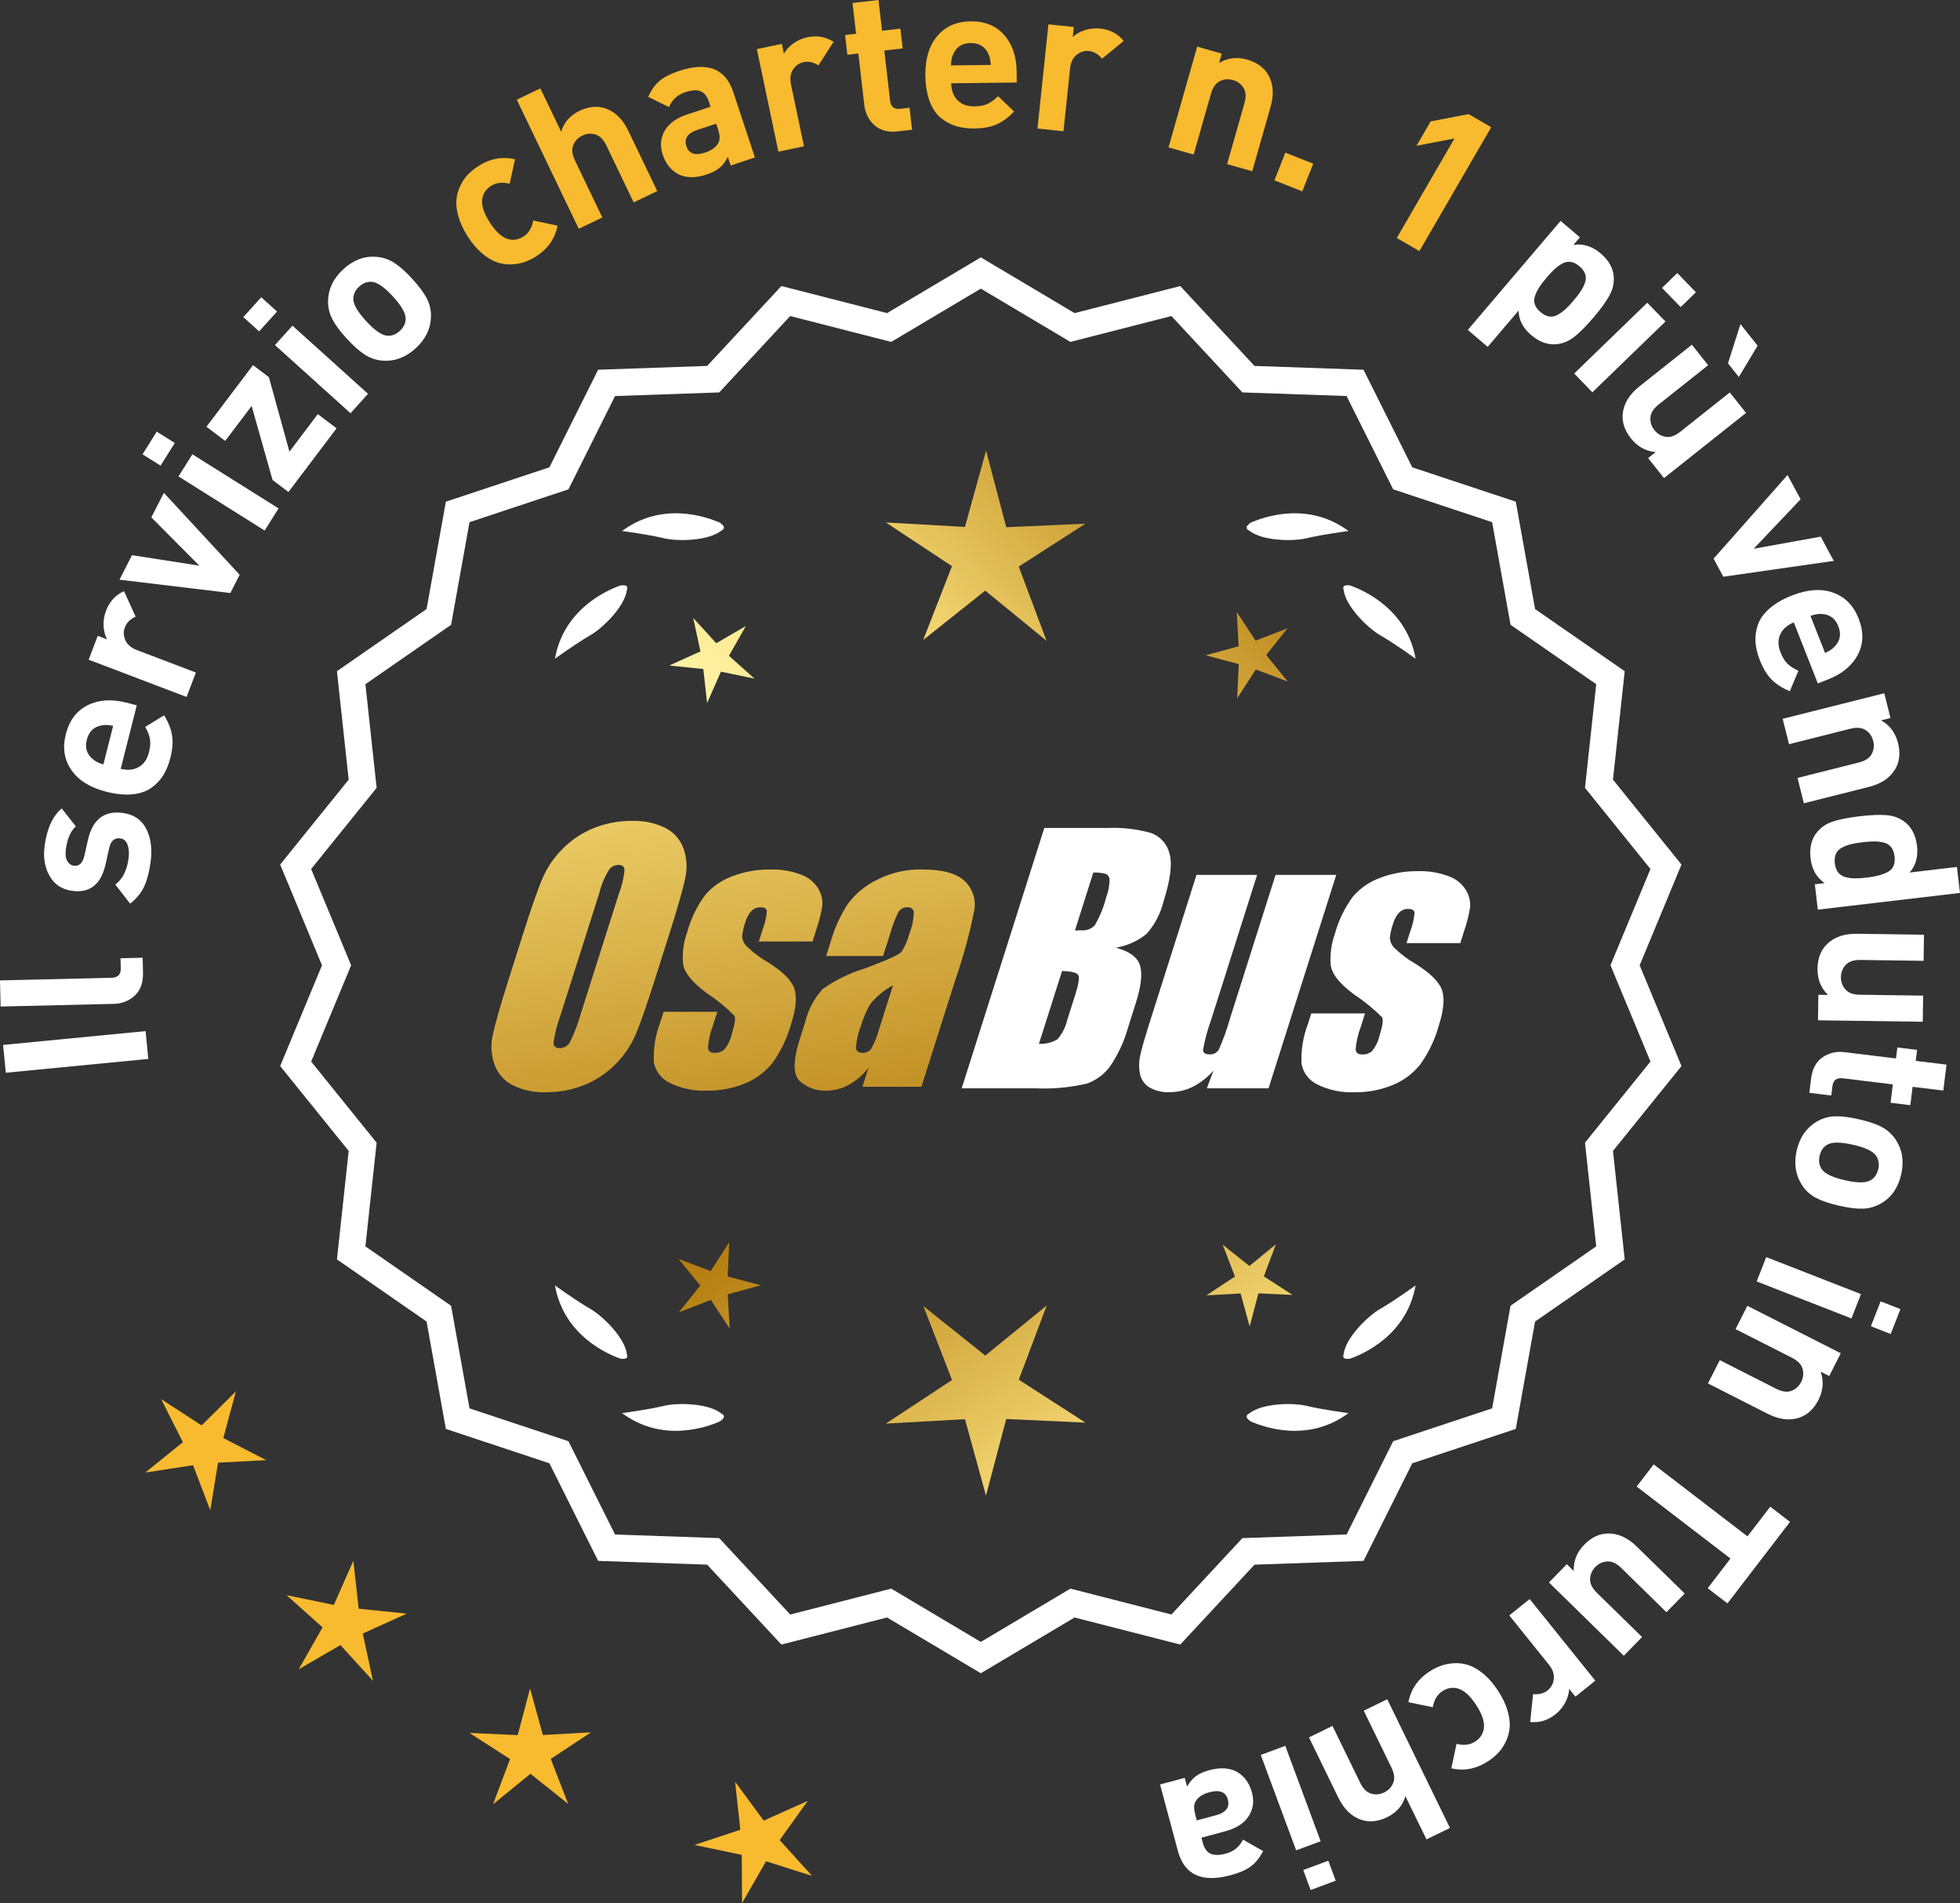 <?xml version="1.0" encoding="UTF-8"?>
<svg id="Layer_2" data-name="Layer 2" xmlns="http://www.w3.org/2000/svg" xmlns:xlink="http://www.w3.org/1999/xlink" viewBox="0 0 175.456 170.346">
  <rect x="0" y="0" width="175.456" height="170.346" fill="#333333" stroke="none"/>
  <defs>
    <style>
      .cls-1 {
        fill: url(#linear-gradient-8);
      }

      .cls-2 {
        fill: url(#linear-gradient-7);
      }

      .cls-3 {
        fill: url(#linear-gradient-5);
      }

      .cls-4 {
        fill: url(#linear-gradient-6);
      }

      .cls-5 {
        fill: url(#linear-gradient-9);
      }

      .cls-6 {
        fill: url(#linear-gradient-4);
      }

      .cls-7 {
        fill: url(#linear-gradient-3);
      }

      .cls-8 {
        fill: url(#linear-gradient-2);
      }

      .cls-9 {
        fill: url(#linear-gradient);
      }

      .cls-10 {
        fill: #f8ba2f;
      }

      .cls-11 {
        fill: #fff;
      }
    </style>
    <linearGradient id="linear-gradient" x1="114.154" y1="196.026" x2="62.729" y2="113.506" gradientUnits="userSpaceOnUse">
      <stop offset="0" stop-color="#f9df7b"/>
      <stop offset=".279" stop-color="#b57e10"/>
      <stop offset=".323" stop-color="#c89d38"/>
      <stop offset=".417" stop-color="#efda86"/>
      <stop offset=".46" stop-color="#fff3a6"/>
      <stop offset=".642" stop-color="#f9df7b"/>
      <stop offset="1" stop-color="#b57e10"/>
    </linearGradient>
    <linearGradient id="linear-gradient-2" x1="127.402" y1="187.77" x2="75.977" y2="105.251" xlink:href="#linear-gradient"/>
    <linearGradient id="linear-gradient-3" x1="148.929" y1="174.355" x2="97.504" y2="91.835" xlink:href="#linear-gradient"/>
    <linearGradient id="linear-gradient-4" x1="48.717" y1="63.975" x2="80.409" y2="234.994" gradientUnits="userSpaceOnUse">
      <stop offset="0" stop-color="#f9df7b"/>
      <stop offset=".279" stop-color="#b57e10"/>
      <stop offset=".284" stop-color="#e5c25b"/>
      <stop offset=".286" stop-color="#f9df7b"/>
      <stop offset=".46" stop-color="#fff3a6"/>
      <stop offset=".642" stop-color="#f9df7b"/>
      <stop offset="1" stop-color="#b57e10"/>
    </linearGradient>
    <linearGradient id="linear-gradient-5" x1="61.225" y1="61.658" x2="92.917" y2="232.676" xlink:href="#linear-gradient-4"/>
    <linearGradient id="linear-gradient-6" x1="73.85" y1="59.318" x2="105.542" y2="230.336" xlink:href="#linear-gradient-4"/>
    <linearGradient id="linear-gradient-7" x1="53.163" y1="113.377" x2="118.94" y2="52.384" xlink:href="#linear-gradient"/>
    <linearGradient id="linear-gradient-8" x1="30.944" y1="89.415" x2="96.721" y2="28.422" xlink:href="#linear-gradient"/>
    <linearGradient id="linear-gradient-9" x1="38" y1="97.024" x2="103.776" y2="36.031" xlink:href="#linear-gradient"/>
  </defs>
  <g id="Layer_1-2" data-name="Layer 1">
    <g>
      <g>
        <polygon class="cls-10" points="21.115 124.544 18.047 127.586 14.425 125.229 16.37 129.088 13.009 131.804 17.28 131.147 18.825 135.183 19.519 130.918 23.835 130.695 19.993 128.717 21.115 124.544"/>
        <polygon class="cls-10" points="32.111 143.993 31.631 139.699 29.886 143.652 25.653 142.781 28.874 145.663 26.738 149.419 30.473 147.247 33.386 150.439 32.474 146.215 36.41 144.432 32.111 143.993"/>
        <polygon class="cls-10" points="48.596 155.296 47.45 151.129 46.344 155.307 42.028 155.109 45.659 157.451 44.137 161.496 47.487 158.766 50.863 161.463 49.302 157.434 52.91 155.056 48.596 155.296"/>
        <polygon class="cls-10" points="69.793 164.703 72.311 161.191 68.368 162.96 65.806 159.48 66.271 163.777 62.169 165.138 66.399 166.024 66.426 170.346 68.576 166.597 72.694 167.906 69.793 164.703"/>
      </g>
      <g>
        <path class="cls-11" d="M87.801,149.405l-8.345-4.961-9.405,2.409-6.61-7.111-9.703-.338-4.338-8.685-9.214-3.058-1.716-9.556-7.98-5.53,1.046-9.652-6.098-7.554,3.723-8.967-3.723-8.967,6.098-7.554-1.046-9.652,7.98-5.53,1.716-9.556,9.214-3.058,4.338-8.685,9.703-.338,6.61-7.111,9.405,2.409,8.345-4.961,8.345,4.961,9.405-2.409,6.61,7.111,9.703.338,4.338,8.685,9.214,3.058,1.716,9.556,7.98,5.53-1.046,9.652,6.098,7.554-3.723,8.967,3.723,8.967-6.098,7.554,1.046,9.652-7.98,5.53-1.716,9.556-9.214,3.058-4.338,8.685-9.703.338-6.61,7.111-9.405-2.409-8.345,4.961ZM79.731,142.529l8.07,4.797,8.07-4.797,9.095,2.329,6.392-6.877,9.383-.327,4.195-8.399,8.91-2.957,1.659-9.241,7.716-5.348-1.011-9.334,5.897-7.305-3.6-8.671,3.6-8.671-5.897-7.305,1.011-9.334-7.716-5.348-1.659-9.241-8.91-2.957-4.195-8.399-9.383-.327-6.392-6.877-9.095,2.329-8.07-4.797-8.07,4.797-9.095-2.329-6.392,6.877-9.383.327-4.195,8.399-8.91,2.957-1.659,9.241-7.716,5.348,1.011,9.334-5.897,7.305,3.6,8.671-3.6,8.671,5.897,7.305-1.011,9.334,7.716,5.348,1.659,9.241,8.91,2.957,4.195,8.399,9.383.327,6.392,6.877,9.095-2.329Z"/>
        <path class="cls-11" d="M87.802,149.767l-.159-.094-8.234-4.896-9.459,2.423-6.647-7.151-9.759-.34-4.363-8.735-9.268-3.076-1.726-9.611-8.025-5.562,1.052-9.708-6.134-7.598,3.745-9.018-3.745-9.019,6.134-7.598-1.052-9.708,8.025-5.562,1.726-9.611,9.268-3.076,4.363-8.734,9.759-.341,6.647-7.151,9.459,2.423,8.394-4.989.159.094,8.233,4.896,9.459-2.423,6.647,7.151,9.759.341,4.364,8.734,9.267,3.076,1.726,9.611,8.025,5.562-1.052,9.708,6.134,7.598-3.744,9.019,3.744,9.018-6.134,7.598,1.052,9.708-8.025,5.562-1.726,9.611-9.267,3.076-4.364,8.735-9.759.34-6.647,7.151-9.459-2.423-8.393,4.99ZM79.504,144.11l.111.065,8.187,4.868,8.297-4.934,9.352,2.396,6.571-7.071.129-.004,9.519-.332,4.313-8.636.123-.04,9.038-3.001,1.706-9.5,7.934-5.499-1.04-9.597,6.063-7.512-3.701-8.914,3.701-8.915-6.063-7.512,1.04-9.597-7.934-5.499-1.706-9.5-9.161-3.041-4.313-8.635-9.647-.337-6.571-7.071-9.352,2.396-.111-.065-8.186-4.867-8.298,4.933-9.352-2.396-6.571,7.071-.129.004-9.519.333-4.312,8.635-.123.04-9.039,3.001-1.706,9.5-7.934,5.499,1.04,9.597-6.063,7.512,3.702,8.915-3.702,8.914,6.063,7.512-1.04,9.597,7.934,5.499,1.706,9.5,9.162,3.041,4.312,8.636,9.647.336,6.571,7.071,9.352-2.396ZM87.802,147.688l-8.118-4.826-9.148,2.344-6.43-6.917-9.438-.329-4.221-8.448-8.963-2.976-1.669-9.296-7.763-5.379,1.018-9.39-5.933-7.349,3.622-8.722-3.622-8.723,5.933-7.349-1.018-9.389,7.763-5.38,1.669-9.296,8.963-2.975,4.221-8.449,9.438-.329,6.43-6.916,9.148,2.343,8.118-4.826.159.094,7.958,4.732,9.148-2.343,6.43,6.916,9.438.329,4.221,8.449,8.964,2.975,1.669,9.296,7.762,5.38-1.018,9.389,5.933,7.349-3.622,8.723,3.622,8.722-5.933,7.349,1.018,9.39-7.762,5.379-1.669,9.296-8.964,2.976-4.221,8.448-9.438.329-6.43,6.917-9.148-2.344-8.117,4.826ZM79.779,142.195l.111.065,7.911,4.704,8.021-4.77,9.041,2.316,6.354-6.837.129-.004,9.198-.321,4.17-8.349.123-.04,8.735-2.9,1.649-9.185,7.67-5.316-1.006-9.278,5.862-7.263-3.579-8.618,3.579-8.619-5.862-7.263,1.006-9.277-7.67-5.317-1.649-9.185-8.858-2.939-4.17-8.35-9.327-.325-6.354-6.836-9.041,2.315-.111-.065-7.91-4.704-8.022,4.77-9.041-2.315-6.354,6.836-.129.004-9.198.321-4.17,8.35-.123.04-8.734,2.899-1.649,9.185-7.671,5.317,1.006,9.277-5.862,7.263,3.579,8.619-3.579,8.618,5.862,7.263-1.006,9.278,7.671,5.316,1.649,9.185,8.857,2.94,4.17,8.349,9.327.325,6.354,6.837,9.041-2.316Z"/>
      </g>
      <g>
        <polygon class="cls-9" points="65.14 114.256 65.28 111.195 63.619 113.77 60.752 112.69 62.687 115.066 60.775 117.46 63.632 116.352 65.318 118.911 65.148 115.852 68.102 115.039 65.14 114.256"/>
        <polygon class="cls-8" points="93.701 116.851 88.202 121.333 82.66 116.905 85.223 123.52 79.299 127.422 86.382 127.029 88.263 133.869 90.077 127.011 97.164 127.336 91.202 123.491 93.701 116.851"/>
        <polygon class="cls-7" points="113.136 114.245 114.215 111.378 111.84 113.314 109.446 111.401 110.553 114.258 107.995 115.944 111.054 115.774 111.867 118.728 112.65 115.766 115.711 115.906 113.136 114.245"/>
      </g>
      <g>
        <path class="cls-11" d="M111.81,126.53c-.114.057-.184.124-.207.201-.001.001-.002.002-.003.003.001 0.0.001 0.0.002.001-.036.131.066.291.35.488,1.179.524,5.149,1.947,8.764-.74,0,0-2.348-.308-3.726-.643-1.249-.304-4.027-.256-5.179.691Z"/>
        <path class="cls-11" d="M120.269,121.492c0.0.001-0.0.003,0,.004.001-0.0.001-0.0.002-.001.063.12.248.166.589.115,1.217-.428,5.08-2.121,5.862-6.557,0,0-1.918,1.389-3.15,2.091-1.117.637-3.103,2.579-3.29,4.059-.043.12-.049.217-.013.288Z"/>
      </g>
      <g>
        <path class="cls-11" d="M64.59,126.53c.114.057.184.124.207.201.001.001.002.002.003.003-.001 0-.001 0-.002.001.036.131-.066.291-.35.488-1.179.524-5.149,1.947-8.764-.74,0,0,2.348-.308,3.726-.643,1.249-.304,4.027-.256,5.179.691Z"/>
        <path class="cls-11" d="M56.131,121.492c-0.0.001 0.0.003,0,.004-.001-0-.001-0-.002-.001-.063.12-.248.166-.589.115-1.217-.428-5.08-2.121-5.862-6.557,0,0,1.918,1.389,3.15,2.091,1.117.637,3.103,2.579,3.29,4.059.043.12.049.217.013.288Z"/>
      </g>
      <g>
        <path class="cls-11" d="M64.59,47.482c.114-.057.184-.124.207-.201.001-.001.002-.002.003-.003-.001-0-.001-0-.002-.001.036-.131-.066-.291-.35-.488-1.179-.524-5.149-1.947-8.764.74,0,0,2.348.308,3.726.643,1.249.304,4.027.256,5.179-.691Z"/>
        <path class="cls-11" d="M56.131,52.521c-0-.001 0-.003,0-.004-.001 0-.001 0-.002.001-.063-.12-.248-.166-.589-.115-1.217.428-5.08,2.121-5.862,6.557,0,0,1.918-1.389,3.15-2.091,1.117-.637,3.103-2.579,3.29-4.059.043-.12.049-.217.013-.288Z"/>
      </g>
      <g>
        <path class="cls-11" d="M111.81,47.482c-.114-.057-.184-.124-.207-.201-.001-.001-.002-.002-.003-.003.001-0.0.001-0.0.002-.001-.036-.131.066-.291.35-.488,1.179-.524,5.149-1.947,8.764.74,0,0-2.348.308-3.726.643-1.249.304-4.027.256-5.179-.691Z"/>
        <path class="cls-11" d="M120.269,52.521c0-.001-0-.003,0-.004.001 0.0.001 0.0.002.001.063-.12.248-.166.589-.115,1.217.428,5.08,2.121,5.862,6.557,0,0-1.918-1.389-3.15-2.091-1.117-.637-3.103-2.579-3.29-4.059-.043-.12-.049-.217-.013-.288Z"/>
      </g>
      <g id="Group_4" data-name="Group 4">
        <g id="Group_1" data-name="Group 1">
          <path id="Path_1" data-name="Path 1" class="cls-6" d="M58.643,87.613c-.743,2.341-1.321,3.999-1.734,4.975-.429.998-1.045,1.904-1.814,2.67-.793.803-1.741,1.435-2.787,1.858-1.09.438-2.256.658-3.431.648-1.017.039-2.027-.171-2.945-.611-.769-.376-1.363-1.035-1.657-1.839-.308-.854-.365-1.778-.165-2.663.198-.958.677-2.638,1.438-5.039l1.265-3.987c.743-2.341,1.321-3.999,1.734-4.975.429-.998,1.045-1.904,1.814-2.67.793-.803,1.741-1.435,2.787-1.858,1.091-.437,2.256-.656,3.431-.646,1.017-.039,2.027.171,2.945.611.768.377,1.362,1.036,1.657,1.84.308.854.365,1.778.165,2.663-.198.958-.677,2.637-1.438,5.037l-1.266,3.986ZM55.417,79.955c.255-.669.42-1.369.49-2.082-.014-.303-.197-.454-.548-.454-.305.003-.593.136-.794.366-.426.665-.737,1.397-.922,2.166l-3.456,10.883c-.3.811-.515,1.65-.64,2.506,0,.319.194.476.565.476.383-.001.734-.212.915-.548.408-.836.739-1.708.988-2.604l3.398-10.71.003.003Z"/>
          <path id="Path_2" data-name="Path 2" class="cls-3" d="M72.74,84.271h-4.81l.329-1.035c.208-.538.339-1.102.391-1.676-.018-.234-.216-.351-.592-.351-.295-.003-.578.115-.785.325-.254.277-.438.611-.538.973-.15.416-.25.849-.298,1.289.015.339.158.661.399.9.569.552,1.206,1.031,1.894,1.425,1.317.827,2.106,1.604,2.367,2.33.259.728.172,1.789-.271,3.182-.35,1.263-.919,2.454-1.683,3.518-.654.81-1.504,1.439-2.469,1.829-1.077.439-2.23.656-3.393.64-1.148.051-2.29-.186-3.322-.691-.755-.353-1.289-1.052-1.43-1.873-.055-1.217.143-2.433.582-3.57l.293-.922h4.808l-.384,1.21c-.246.642-.398,1.316-.454,2.001.022.307.216.461.574.461.33.02.655-.092.903-.311.308-.381.527-.826.64-1.302.289-.911.373-1.482.251-1.712-.764-.766-1.605-1.451-2.509-2.045-1.291-.958-1.987-1.829-2.088-2.612-.083-.943.039-1.893.359-2.784.329-1.218.883-2.363,1.634-3.376.659-.761,1.503-1.338,2.45-1.676,1.062-.401,2.19-.6,3.325-.589.978-.037,1.953.127,2.864.483.631.24,1.16.689,1.498,1.273.258.444.376.955.34,1.467-.114.719-.291,1.427-.53,2.114l-.348,1.111v-.008Z"/>
          <path id="Path_3" data-name="Path 3" class="cls-4" d="M79.051,85.57h-5.095l.406-1.28c.343-1.213.869-2.366,1.559-3.42.686-.899,1.573-1.626,2.59-2.122,1.245-.636,2.629-.953,4.027-.922,1.836,0,3.11.347,3.822,1.042.696.657,1.021,1.616.867,2.561-.422,2.122-.99,4.212-1.701,6.255l-3.043,9.588h-5.279l.542-1.701c-.481.626-1.083,1.149-1.771,1.536-.626.339-1.326.515-2.038.512-.862.033-1.703-.275-2.341-.856-.611-.57-.611-1.82,0-3.75l.498-1.571c.264-1.09.8-2.096,1.558-2.923,1.131-.798,2.383-1.411,3.707-1.814,2.019-.75,3.134-1.252,3.343-1.508.313-.488.546-1.023.691-1.584.247-.621.386-1.28.41-1.948-.017-.269-.248-.473-.517-.457-.011.001-.021.002-.032.003-.317-.024-.622.121-.805.381-.322.631-.577,1.295-.761,1.979l-.638,1.997ZM79.941,88.189c-.793.427-1.493,1.009-2.056,1.712-.356.627-.637,1.293-.838,1.986-.24.612-.383,1.257-.424,1.913.033.285.223.432.582.432.297.022.586-.104.772-.337.316-.559.557-1.156.717-1.778l1.247-3.928Z"/>
        </g>
        <g id="Group_3" data-name="Group 3">
          <path id="Path_7" data-name="Path 7" class="cls-11" d="M93.478,74.109h5.641c1.319-.059,2.639.092,3.91.446.817.29,1.437.967,1.654,1.807.278.907.098,2.367-.542,4.379-.264,1.057-.78,2.035-1.503,2.849-.794.644-1.742,1.07-2.751,1.236,1.207.319,1.928.841,2.162,1.576s.11,1.862-.373,3.376l-.684,2.162c-.345,1.246-.89,2.429-1.613,3.501-.526.72-1.258,1.262-2.1,1.554-1.523.352-3.088.492-4.649.417h-6.541l7.396-23.304h-.007ZM95.076,86.907l-2.073,6.522c.579.032,1.154-.108,1.654-.402.44-.507.747-1.115.893-1.771l.691-2.173c.318-.999.411-1.603.278-1.814-.132-.212-.611-.329-1.445-.359l.003-.004ZM97.871,78.099l-1.642,5.183c.245-.011.435-.014.57-.014.446.042.887-.119,1.2-.44.459-.785.804-1.631,1.024-2.513.188-.49.289-1.008.3-1.532.004-.229-.116-.442-.314-.556-.368-.102-.75-.144-1.131-.126l-.007-.002Z"/>
          <path id="Path_8" data-name="Path 8" class="cls-11" d="M119.618,78.312l-6.061,19.1h-5.523l.596-1.588c-.519.596-1.147,1.088-1.851,1.449-.638.318-1.342.484-2.056.483-.66.041-1.318-.12-1.885-.461-.422-.281-.712-.723-.801-1.222-.094-.527-.084-1.068.03-1.591.114-.552.428-1.65.951-3.288l4.09-12.884h5.428l-4.126,12.997c-.313.861-.551,1.747-.713,2.648,0,.278.183.417.56.417.344.031.676-.137.856-.432.396-.901.729-1.829.995-2.776l4.079-12.854h5.428l.003.003Z"/>
          <path id="Path_9" data-name="Path 9" class="cls-11" d="M130.719,84.417h-4.81l.329-1.035c.208-.538.339-1.102.391-1.676-.018-.234-.216-.351-.592-.351-.295-.003-.578.115-.784.325-.254.277-.438.611-.538.973-.15.416-.249.848-.297,1.287.015.339.158.661.399.9.569.553,1.205,1.032,1.893,1.426,1.317.827,2.106,1.604,2.367,2.33.259.728.172,1.789-.271,3.182-.35,1.263-.919,2.454-1.683,3.518-.654.809-1.504,1.439-2.469,1.829-1.077.439-2.23.656-3.393.64-1.148.051-2.29-.186-3.322-.691-.755-.353-1.289-1.052-1.43-1.873-.055-1.217.143-2.433.582-3.57l.293-.922h4.81l-.384,1.211c-.246.642-.398,1.316-.454,2.001.022.307.216.461.574.461.33.02.655-.092.903-.311.308-.381.527-.826.64-1.302.289-.911.373-1.482.251-1.712-.764-.766-1.605-1.451-2.509-2.045-1.291-.958-1.987-1.829-2.088-2.612-.083-.943.039-1.893.359-2.784.329-1.218.883-2.363,1.634-3.376.659-.761,1.503-1.338,2.45-1.676,1.062-.401,2.19-.6,3.325-.589.978-.037,1.953.127,2.864.483.632.239,1.163.689,1.503,1.273.258.444.376.955.34,1.467-.114.719-.291,1.427-.53,2.114l-.351,1.108-.004-.005Z"/>
        </g>
      </g>
      <g>
        <path class="cls-11" d="M13.034,92.292l.241,2.49-12.755,1.237-.242-2.49,12.756-1.237Z"/>
        <path class="cls-11" d="M12.771,85.723l.031,1.332c.022.899-.227,1.587-.743,2.062-.517.474-1.141.72-1.873.737l-10.132.24-.054-2.339,9.985-.237c.564-.014.84-.296.826-.848l-.021-.9,1.979-.047Z"/>
        <path class="cls-11" d="M10.956,72.758c.988.125,1.693.59,2.118,1.394.424.805.562,1.783.416,2.938-.108.857-.291,1.585-.549,2.181-.256.597-.688,1.135-1.293,1.614l-1.325-1.71c.656-.498,1.053-1.288,1.189-2.371.058-.452.027-.851-.094-1.191-.12-.342-.341-.533-.661-.574-.513-.064-.839.227-.983.874l-.332,1.481c-.405,1.763-1.388,2.546-2.946,2.348-.929-.118-1.61-.558-2.047-1.321-.436-.763-.59-1.644-.463-2.644.201-1.583.714-2.722,1.54-3.415l1.266,1.611c-.476.411-.775,1.105-.899,2.082-.056.44-.012.781.134,1.023.144.242.341.379.592.411.464.059.772-.229.927-.862l.327-1.446c.414-1.823,1.44-2.63,3.084-2.422Z"/>
        <path class="cls-11" d="M12.245,63.127l-1.438,5.688c.604.153,1.138.102,1.598-.152.462-.255.771-.697.929-1.325.118-.465.147-.863.089-1.193-.059-.331-.198-.691-.423-1.082l1.693-1.038c.377.614.612,1.21.708,1.785.097.574.046,1.252-.152,2.031-.146.582-.353,1.09-.616,1.524-.266.435-.617.812-1.058,1.134-.441.322-1.004.521-1.692.594-.686.074-1.472-.001-2.356-.225-1.453-.367-2.5-1.016-3.138-1.944s-.805-1.992-.501-3.19c.313-1.245.964-2.114,1.948-2.607.986-.494,2.135-.574,3.45-.242l.96.243ZM10.127,64.968c-.398-.088-.741-.102-1.03-.038-.698.12-1.141.547-1.325,1.28-.186.732,0,1.318.558,1.756.224.193.531.346.925.457l.873-3.455Z"/>
        <path class="cls-11" d="M11.102,52.912l1.037,2.283c-.479.215-.801.536-.963.962-.142.37-.125.752.045,1.145.173.393.517.688,1.032.883l5.283,2.011-.833,2.187-8.765-3.335.812-2.137.842.32c-.184-.326-.29-.724-.318-1.189-.027-.467.043-.924.215-1.373.315-.829.854-1.415,1.612-1.756Z"/>
        <path class="cls-11" d="M14.671,44.114l6.783,7.332-.835,1.635-9.925-1.194,1.124-2.195,6.028.94-4.299-4.322,1.123-2.195Z"/>
        <path class="cls-11" d="M15.647,39.651l-1.274,2.027-1.614-1.015,1.272-2.027,1.616,1.015ZM24.936,45.507l-1.245,1.981-7.712-4.845,1.244-1.981,7.713,4.845Z"/>
        <path class="cls-11" d="M30.13,38.338l-4.31,5.7-1.421-1.074-1.873-6.628-2.367,3.13-1.679-1.27,4.169-5.514,1.42,1.074,1.84,6.671,2.54-3.36,1.681,1.271Z"/>
        <path class="cls-11" d="M24.803,27.883l-1.604,1.778-1.417-1.278,1.604-1.777,1.417,1.277ZM32.945,35.249l-1.567,1.737-6.765-6.099,1.568-1.738,6.764,6.1Z"/>
        <path class="cls-11" d="M36.891,24.945c.609.663,1.047,1.251,1.314,1.764.266.513.391,1.062.375,1.646-.029,1.069-.486,2.01-1.37,2.821-.875.803-1.846,1.174-2.914,1.11-.593-.042-1.133-.219-1.62-.528-.488-.309-1.032-.791-1.632-1.445-.602-.654-1.033-1.235-1.295-1.744-.264-.508-.391-1.059-.382-1.652.028-1.069.48-2.006,1.355-2.809.901-.828,1.877-1.202,2.928-1.123.593.042,1.132.216,1.614.521.484.305,1.026.785,1.626,1.438ZM35.168,26.528c-.787-.857-1.432-1.293-1.933-1.306-.39-.017-.753.129-1.088.437-.328.301-.5.646-.516,1.036-.031.5.349,1.179,1.135,2.036.796.866,1.443,1.306,1.944,1.318.391.018.748-.125,1.075-.425.337-.309.513-.657.529-1.048.029-.5-.353-1.183-1.147-2.049Z"/>
        <path class="cls-10" d="M49.911,20.2c-.227,1.157-.866,2.072-1.917,2.746-.333.214-.681.383-1.043.508s-.762.196-1.199.213c-.438.018-.868-.048-1.291-.197-.424-.149-.863-.417-1.317-.803-.453-.386-.878-.887-1.273-1.504-.395-.615-.673-1.211-.835-1.785-.16-.573-.22-1.081-.174-1.523.044-.441.164-.86.36-1.256.194-.396.426-.73.693-1.002.269-.271.569-.514.902-.728,1.061-.68,2.156-.883,3.287-.61l-.48,2.189c-.649-.168-1.205-.104-1.671.194-.464.298-.729.709-.79,1.233-.061.552.166,1.227.677,2.024.519.809,1.04,1.301,1.566,1.477.503.162.987.095,1.452-.204.465-.297.756-.776.874-1.437l2.179.464Z"/>
        <path class="cls-10" d="M58.835,17.103l-2.109,1.013-2.454-5.111c-.255-.529-.58-.853-.976-.97-.395-.116-.782-.083-1.161.099-.389.187-.661.471-.817.853-.156.381-.107.837.147,1.366l2.453,5.111-2.108,1.014-5.548-11.554,2.109-1.013,1.862,3.878c.249-.838.796-1.461,1.64-1.865.833-.4,1.618-.471,2.354-.213.849.299,1.52.962,2.013,1.988l2.595,5.404Z"/>
        <path class="cls-10" d="M67.579,14.095l-2.17.719-.254-.77c-.207.41-.45.734-.731.973-.282.238-.673.44-1.174.605-.992.328-1.836.317-2.534-.033-.659-.351-1.124-.936-1.396-1.756-.248-.752-.191-1.457.173-2.115.362-.657,1.047-1.151,2.05-1.483l2.067-.685-.147-.444c-.162-.489-.411-.802-.746-.938-.337-.136-.794-.107-1.375.085-.695.23-1.181.675-1.454,1.335l-1.86-.921c.274-.621.618-1.102,1.031-1.44.412-.339.994-.633,1.746-.882,2.529-.837,4.141-.207,4.834,1.889l1.94,5.861ZM64.272,11.55l-.158-.479-1.693.561c-.876.29-1.202.777-.977,1.461.224.672.784.859,1.685.562.581-.192.972-.479,1.174-.863.164-.269.153-.683-.03-1.24Z"/>
        <path class="cls-10" d="M74.622,3.746l-1.359,2.106c-.441-.287-.885-.385-1.33-.29-.388.081-.7.301-.938.657-.237.356-.299.805-.186,1.345l1.163,5.53-2.291.482-1.929-9.178,2.236-.471.186.881c.175-.331.451-.634.83-.91.376-.275.8-.463,1.27-.561.869-.184,1.651-.047,2.349.407Z"/>
        <path class="cls-10" d="M81.648,11.612l-1.27.146c-.884.102-1.584-.083-2.103-.555-.52-.472-.821-1.071-.904-1.799l-.532-4.613-.983.113-.205-1.77.983-.114-.318-2.753,2.325-.269.317,2.754,1.645-.189.205,1.77-1.646.19.516,4.47c.064.561.365.81.902.748l.84-.097.228,1.967Z"/>
        <path class="cls-10" d="M91.018,7.386l-5.867.07c.008.624.194,1.126.558,1.506.365.38.871.565,1.519.558.48-.006.873-.079,1.178-.221.304-.142.616-.37.937-.687l1.438,1.369c-.498.521-1.013.903-1.543,1.144-.532.24-1.2.365-2.004.375-.6.007-1.143-.062-1.631-.206-.488-.144-.944-.388-1.368-.73s-.761-.837-1.008-1.482c-.247-.645-.376-1.423-.388-2.335-.018-1.5.341-2.678,1.073-3.532.734-.855,1.72-1.29,2.956-1.305,1.283-.016,2.29.39,3.021,1.215.729.826,1.103,1.916,1.118,3.272l.012.989ZM88.695,5.812c-.017-.407-.093-.742-.228-1.005-.296-.645-.822-.962-1.578-.953-.755.009-1.274.339-1.555.99-.129.266-.197.603-.203,1.011l3.563-.043Z"/>
        <path class="cls-10" d="M100.593,3.664l-1.94,1.589c-.332-.409-.725-.637-1.178-.685-.394-.042-.758.071-1.094.337-.336.267-.532.675-.59,1.224l-.59,5.621-2.327-.244.979-9.327,2.273.238-.095.896c.27-.262.626-.465,1.069-.611s.904-.195,1.382-.146c.883.094,1.587.463,2.11,1.108Z"/>
        <path class="cls-10" d="M112.098,15.329l-2.25-.641,1.555-5.453c.16-.565.132-1.022-.087-1.372-.218-.35-.529-.582-.934-.697-.415-.118-.808-.086-1.178.095-.371.183-.636.556-.797,1.121l-1.555,5.453-2.249-.642,2.569-9.019,2.198.626-.236.831c.767-.455,1.604-.553,2.517-.293.89.253,1.522.721,1.902,1.402.438.787.5,1.728.187,2.824l-1.643,5.764Z"/>
        <path class="cls-10" d="M116.578,17.128l-2.493-.987.98-2.477,2.493.986-.98,2.478Z"/>
        <path class="cls-10" d="M127.062,22.475l-2.024-1.174,5.164-8.907-3.396.653,1.265-2.181,3.396-.652,2.024,1.174-6.429,11.087Z"/>
        <path class="cls-11" d="M142.643,28.423c-.629.74-1.192,1.309-1.688,1.706s-1.035.623-1.618.679c-.776.08-1.535-.195-2.276-.826-.738-.63-1.112-1.357-1.119-2.183l-2.765,3.249-1.782-1.518,8.308-9.759,1.727,1.471-.571.671c.875-.121,1.683.133,2.424.764.739.63,1.132,1.335,1.178,2.114.038.584-.1,1.153-.412,1.706-.313.553-.781,1.194-1.403,1.926ZM140.125,27.687c.21-.191.455-.452.736-.781.28-.328.497-.612.653-.85.154-.238.28-.491.373-.758.094-.268.098-.523.015-.768-.084-.244-.253-.477-.509-.693-.256-.219-.512-.349-.766-.392-.254-.044-.507.002-.755.137-.249.135-.479.298-.689.489-.21.191-.455.452-.734.781-.28.328-.498.612-.654.85-.154.238-.281.493-.379.766-.097.271-.104.529-.021.773.083.245.253.476.51.693.255.218.51.349.766.393.254.043.507-.005.761-.145.252-.14.483-.305.693-.496Z"/>
        <path class="cls-11" d="M142.547,35.114l-1.628-1.682,6.543-6.336,1.628,1.681-6.543,6.337ZM150.447,27.488l-1.666-1.72,1.37-1.328,1.666,1.721-1.37,1.327Z"/>
        <path class="cls-11" d="M148.959,42.793l-1.422-1.79.677-.538c-.888-.076-1.627-.485-2.217-1.228-.574-.724-.816-1.474-.729-2.248.104-.895.601-1.695,1.492-2.404l4.694-3.729,1.455,1.833-4.439,3.526c-.461.365-.704.754-.729,1.166-.025.41.091.78.354,1.109.268.339.605.542,1.013.609.406.068.839-.08,1.3-.446l4.439-3.526,1.456,1.832-7.344,5.833ZM155.658,33.748l-.973-1.227,1.119-3.51,1.534,1.931-1.681,2.806Z"/>
        <path class="cls-11" d="M164.156,50.204l-9.888,1.417-.87-1.616,6.62-7.488,1.17,2.172-4.2,4.427,5.998-1.082,1.17,2.171Z"/>
        <path class="cls-11" d="M162.729,61.173l-2.149-5.461c-.581.229-.984.581-1.209,1.057-.226.477-.22,1.016.018,1.618.176.446.384.787.625,1.021.239.234.564.444.975.632l-.769,1.831c-.665-.28-1.205-.626-1.618-1.036-.413-.411-.768-.991-1.061-1.739-.221-.559-.35-1.091-.389-1.598-.039-.508.027-1.021.198-1.539.168-.518.511-1.007,1.026-1.468s1.197-.858,2.046-1.193c1.395-.549,2.623-.633,3.683-.25,1.06.381,1.815,1.147,2.27,2.298.471,1.194.449,2.28-.063,3.255-.512.976-1.398,1.712-2.66,2.209l-.922.363ZM163.376,58.441c.375-.16.661-.351.858-.57.497-.505.608-1.11.332-1.813-.277-.703-.771-1.07-1.479-1.101-.295-.026-.635.03-1.018.169l1.306,3.315Z"/>
        <path class="cls-11" d="M161.481,71.899l-.57-2.269,5.498-1.384c.57-.144.952-.397,1.144-.762.193-.363.239-.75.137-1.156-.105-.42-.329-.744-.672-.973-.342-.23-.799-.272-1.368-.129l-5.499,1.383-.571-2.27,9.095-2.288.558,2.218-.838.21c.778.436,1.282,1.113,1.514,2.032.226.896.138,1.68-.263,2.35-.461.771-1.246,1.297-2.351,1.575l-5.812,1.462Z"/>
        <path class="cls-11" d="M162.729,81.422l-.267-2.271.876-.104c-.725-.507-1.143-1.236-1.256-2.189-.115-.978.076-1.768.574-2.369.368-.455.856-.778,1.463-.97.604-.192,1.391-.345,2.355-.459.954-.112,1.747-.146,2.382-.099.633.046,1.182.247,1.646.604.623.471.992,1.188,1.106,2.153.112.953-.109,1.746-.663,2.38l4.236-.499.273,2.324-12.728,1.498ZM167.121,78.549c.869-.103,1.519-.285,1.947-.547s.604-.714.529-1.358c-.039-.333-.138-.603-.296-.808-.156-.205-.372-.343-.646-.413-.275-.07-.554-.107-.838-.109-.285-.003-.642.021-1.069.071-.43.05-.781.11-1.058.179s-.542.169-.799.303c-.257.132-.437.316-.542.553-.104.236-.138.521-.099.854.039.333.138.603.295.808s.372.346.647.423c.274.076.561.115.857.116.296.002.651-.022,1.069-.071Z"/>
        <path class="cls-11" d="M162.745,91.325l.032-2.285.863.012c-.64-.621-.953-1.405-.939-2.354.012-.924.3-1.658.859-2.202.644-.627,1.536-.933,2.676-.917l5.995.083-.033,2.34-5.67-.079c-.588-.008-1.022.14-1.302.441-.28.303-.423.663-.43,1.083-.006.433.127.803.399,1.112.271.311.701.47,1.288.478l5.672.078-.033,2.34-9.378-.13Z"/>
        <path class="cls-11" d="M161.97,97.818l.154-1.269c.109-.882.452-1.52,1.032-1.914s1.233-.548,1.96-.459l4.61.563.12-.982,1.769.216-.12.982,2.752.336-.284,2.323-2.752-.337-.2,1.645-1.769-.217.201-1.644-4.468-.545c-.56-.069-.872.165-.938.701l-.102.839-1.966-.239Z"/>
        <path class="cls-11" d="M164.64,107.922c-.877-.2-1.571-.436-2.082-.706-.51-.271-.926-.65-1.244-1.142-.583-.896-.741-1.93-.476-3.1.264-1.158.854-2.015,1.769-2.569.512-.302,1.056-.464,1.634-.486.577-.021,1.299.065,2.165.264.864.197,1.551.43,2.056.699.505.269.923.65,1.253,1.145.583.896.743,1.923.479,3.081-.272,1.193-.862,2.056-1.771,2.587-.511.302-1.054.465-1.625.488s-1.29-.063-2.156-.261ZM165.16,105.64c1.135.26,1.912.252,2.331-.021.33-.208.547-.534.648-.979.098-.434.044-.814-.164-1.146-.26-.428-.956-.771-2.092-1.03-1.146-.262-1.929-.256-2.349.018-.33.208-.545.528-.644.962-.102.444-.048.831.16,1.162.259.429.962.773,2.108,1.034Z"/>
        <path class="cls-11" d="M157.256,114.699l.852-2.18,8.483,3.313-.851,2.179-8.484-3.312ZM167.478,118.71l.871-2.23,1.776.694-.871,2.229-1.776-.693Z"/>
        <path class="cls-11" d="M152.892,123.829l1.06-2.086,5.057,2.567c.523.266.978.325,1.362.177.384-.147.672-.408.862-.783.196-.385.24-.776.133-1.175-.108-.397-.424-.729-.948-.995l-5.055-2.568,1.06-2.086,8.36,4.246-1.034,2.039-.771-.392c.301.839.236,1.681-.192,2.526-.419.824-.998,1.356-1.741,1.6-.854.278-1.79.16-2.807-.356l-5.345-2.714Z"/>
        <path class="cls-11" d="M152.872,142.157l2.037-2.656-8.397-6.442,1.522-1.985,8.398,6.442,2.037-2.656,1.771,1.358-5.599,7.298-1.771-1.358Z"/>
        <path class="cls-11" d="M138.661,141.642l1.599-1.633.618.604c-.035-.891.278-1.675.942-2.352.646-.661,1.36-.995,2.14-1.004.899-.01,1.757.385,2.571,1.182l4.284,4.193-1.638,1.672-4.051-3.966c-.421-.411-.837-.604-1.248-.578-.412.025-.763.188-1.058.488-.302.309-.462.669-.479,1.081-.017.411.185.823.605,1.234l4.052,3.966-1.637,1.673-6.702-6.561Z"/>
        <path class="cls-11" d="M136.98,154.128l.259-2.494c.522.057.962-.058,1.316-.344.31-.248.488-.585.539-1.011.05-.425-.097-.854-.443-1.283l-3.542-4.404,1.824-1.467,5.877,7.308-1.781,1.433-.564-.701c-.007.375-.115.771-.327,1.188-.212.416-.504.775-.879,1.076-.691.557-1.451.79-2.278.7Z"/>
        <path class="cls-11" d="M126.078,152.361c.22-1.159.854-2.079,1.9-2.758.333-.216.679-.388,1.041-.515.36-.127.76-.2,1.197-.22s.868.044,1.294.19c.424.146.864.411,1.319.795.458.383.885.882,1.283,1.496.399.613.681,1.207.845,1.78.164.572.227,1.08.184,1.522s-.159.861-.353,1.259c-.192.396-.422.731-.688,1.005s-.565.518-.897.733c-1.058.687-2.152.896-3.282.629l.466-2.191c.65.164,1.207.097,1.67-.204s.724-.714.783-1.238c.057-.552-.173-1.226-.688-2.021-.523-.806-1.048-1.295-1.575-1.468-.504-.159-.987-.088-1.45.213-.463.3-.752.78-.867,1.441l-2.181-.45Z"/>
        <path class="cls-11" d="M117.178,155.508l2.103-1.025,2.484,5.097c.258.528.585.85.981.964.396.113.783.078,1.16-.105.389-.189.659-.476.813-.857s.103-.838-.155-1.366l-2.484-5.097,2.103-1.025,5.616,11.521-2.103,1.025-1.885-3.867c-.245.84-.788,1.466-1.63,1.876-.83.404-1.614.479-2.353.226-.851-.293-1.524-.952-2.025-1.977l-2.626-5.388Z"/>
        <path class="cls-11" d="M112.862,157.079l2.194-.813,3.167,8.54-2.194.813-3.167-8.54ZM116.664,167.38l2.245-.832.662,1.789-2.244.832-.663-1.789Z"/>
        <path class="cls-11" d="M103.846,159.724l2.208-.594.21.783c.229-.397.49-.707.785-.929.294-.222.695-.402,1.206-.539,1.009-.271,1.851-.212,2.526.178.64.388,1.07.998,1.295,1.833.207.765.108,1.465-.292,2.101s-1.11,1.091-2.131,1.365l-2.104.565.122.452c.133.498.364.824.691.979.328.153.786.151,1.378-.008.707-.189,1.216-.606,1.527-1.249l1.805,1.024c-.31.604-.68,1.064-1.111,1.38-.431.314-1.029.575-1.795.78-2.572.692-4.145-.028-4.718-2.16l-1.604-5.963ZM107.003,162.454l.132.486,1.72-.463c.893-.24,1.246-.707,1.059-1.402-.184-.685-.733-.902-1.649-.656-.591.158-.998.423-1.221.794-.18.26-.192.673-.04,1.241Z"/>
      </g>
      <g>
        <polygon class="cls-2" points="113.345 58.629 115.258 56.235 112.401 57.342 110.715 54.783 110.885 57.843 107.931 58.655 110.893 59.439 110.753 62.5 112.413 59.925 115.281 61.004 113.345 58.629"/>
        <polygon class="cls-1" points="66.769 56.033 64.12 57.573 62.055 55.31 62.702 58.305 59.911 59.57 62.959 59.88 63.299 62.926 64.537 60.122 67.538 60.74 65.254 58.697 66.769 56.033"/>
        <polygon class="cls-5" points="90.077 47.19 88.272 40.329 86.381 47.166 79.299 46.762 85.217 50.674 82.644 57.285 88.193 52.865 93.686 57.355 91.197 50.712 97.164 46.875 90.077 47.19"/>
      </g>
    </g>
  </g>
</svg>
